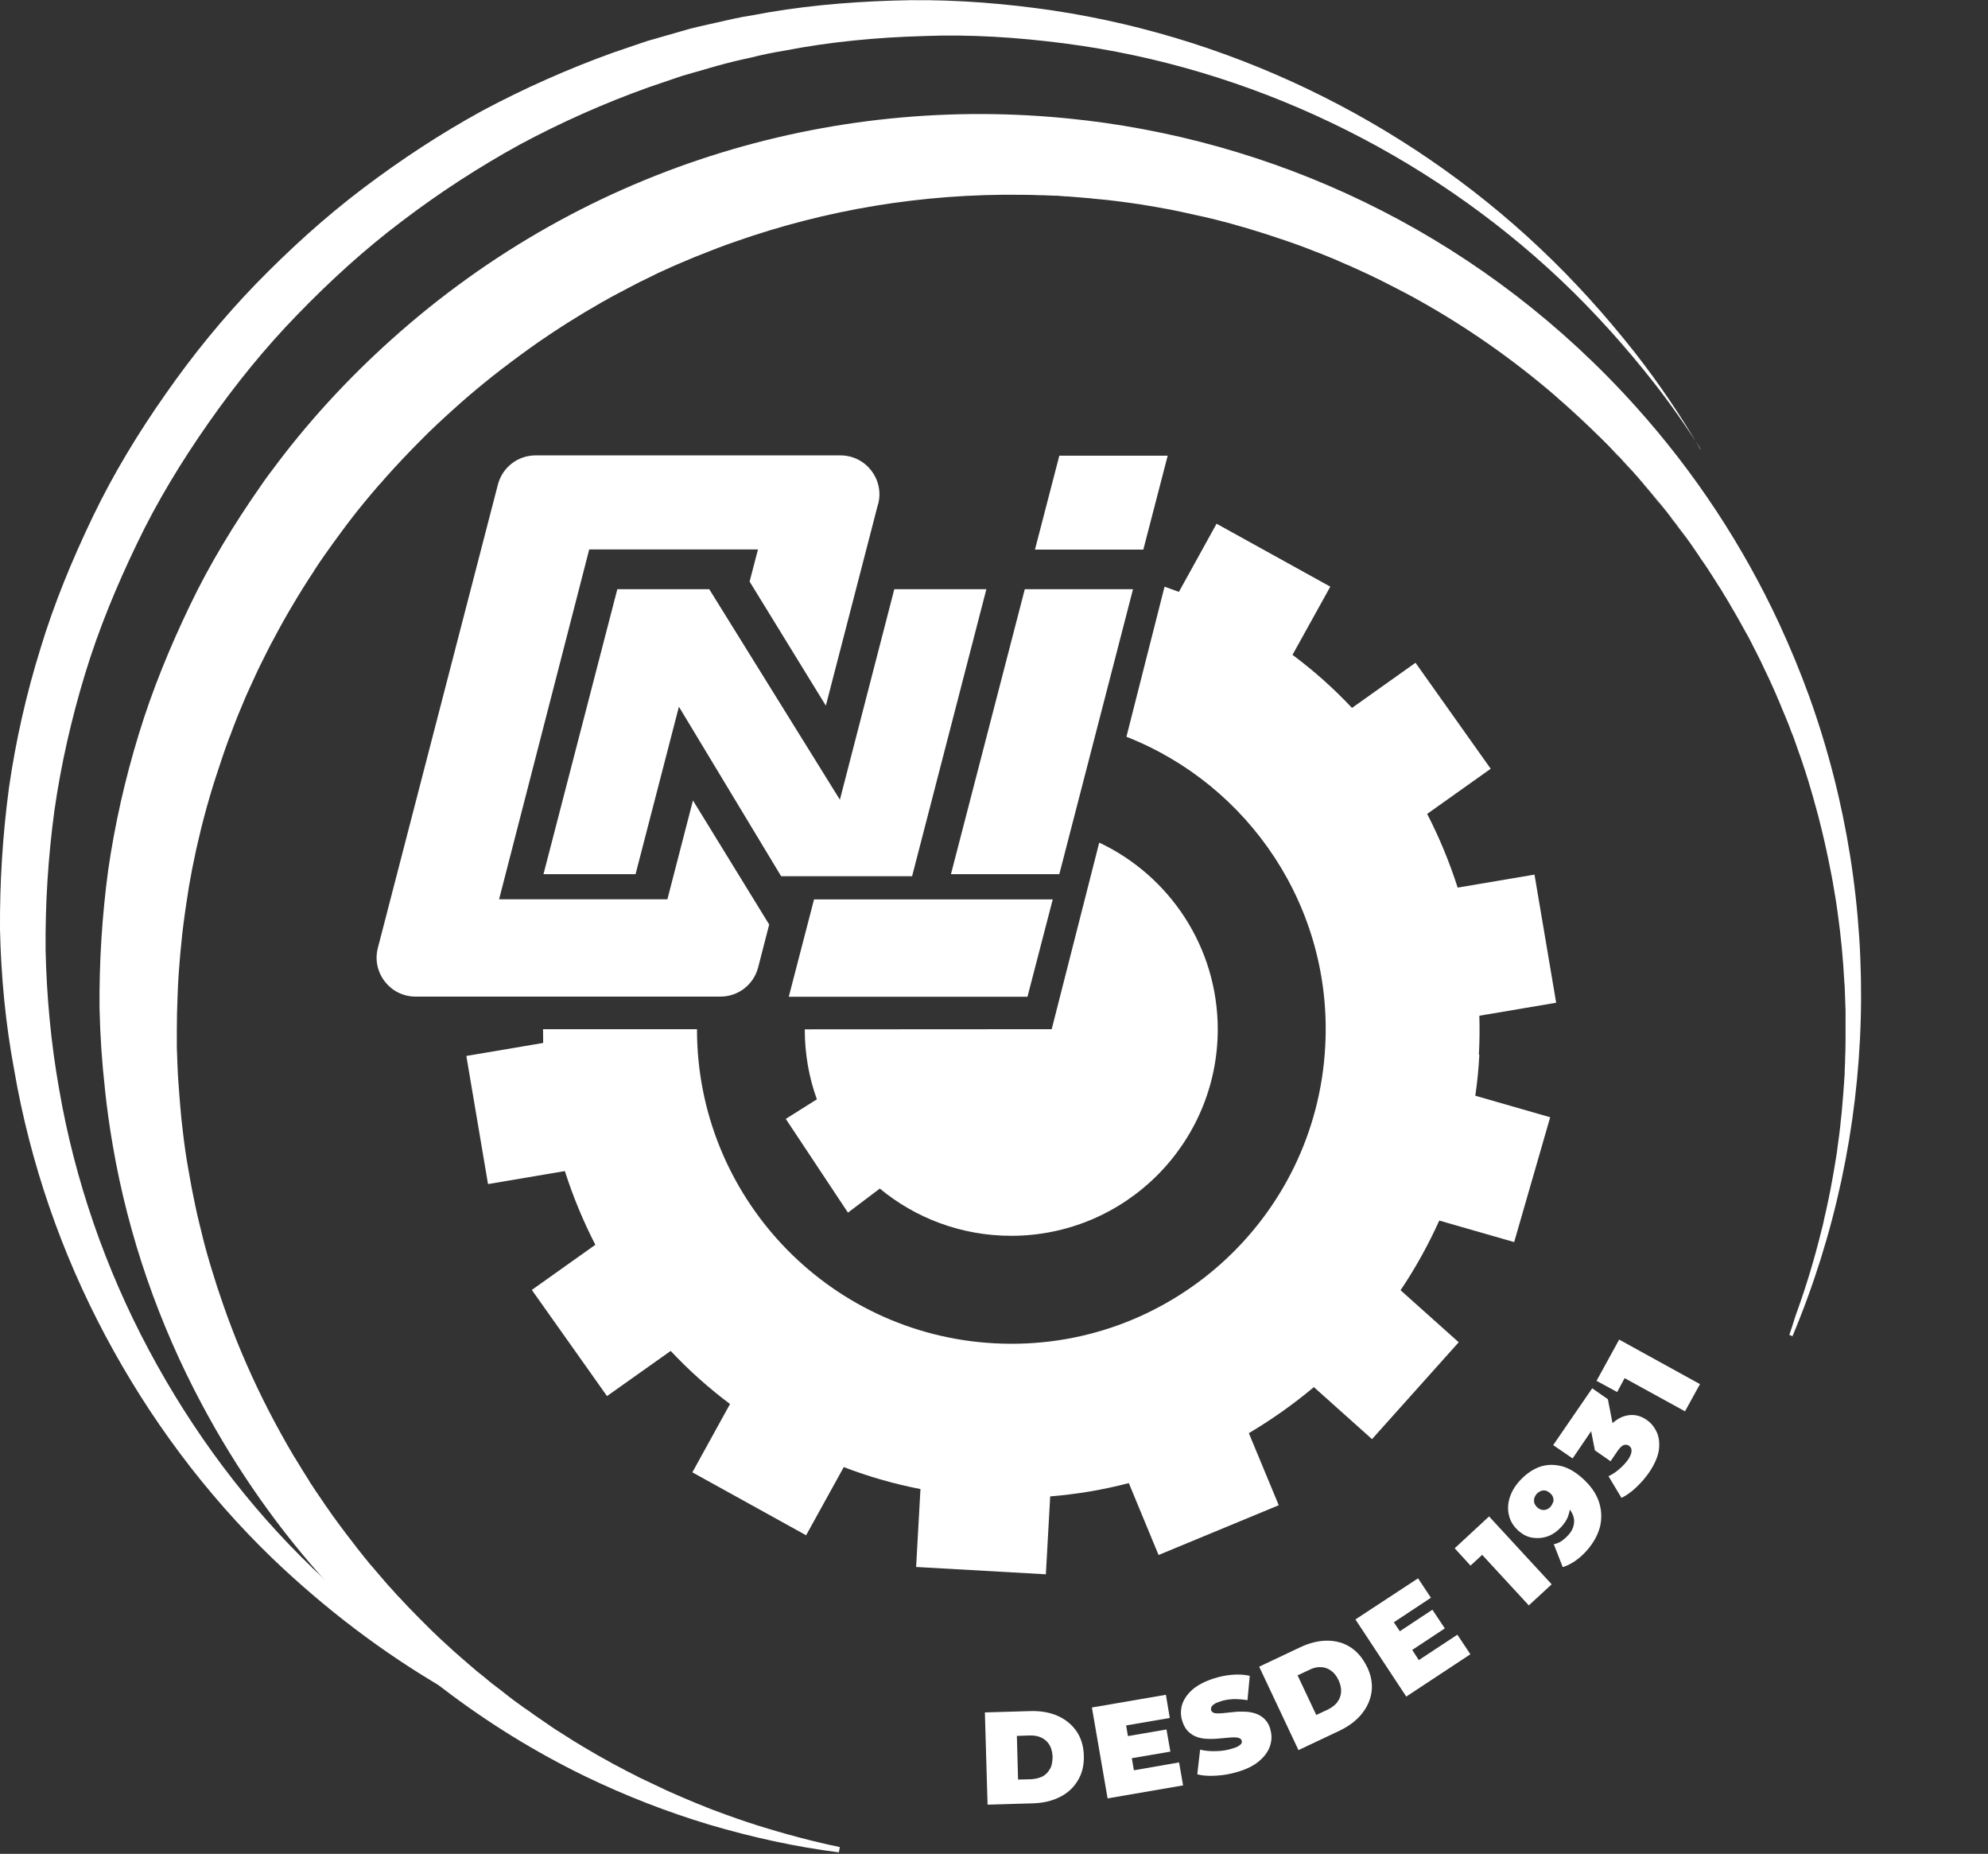 <svg version="1.2" xmlns="http://www.w3.org/2000/svg" viewBox="0 0 133 124" width="133" height="124">
	<rect x="0" y="0" width="133" height="124" fill="#333333" stroke="none"/>
	<style>
		.s0 { fill: #ffffff } 
	</style>
	<g id="Capa_1-2">
		<g>
			<g>
				<path class="s0" d="m168.66 42.96q-1.97 0-3.66-0.65-1.7-0.64-2.93-1.84-1.24-1.19-1.94-2.8-0.69-1.61-0.69-3.53 0-1.92 0.69-3.53 0.69-1.6 1.95-2.8 1.25-1.19 2.93-1.84 1.68-0.65 3.68-0.65 2.22 0 4 0.77 1.78 0.76 3.01 2.25l-2.53 2.34q-0.87-1-1.95-1.5-1.07-0.5-2.34-0.5-1.2 0-2.19 0.39-1 0.39-1.73 1.12-0.73 0.73-1.13 1.73-0.4 1-0.4 2.22 0 1.22 0.4 2.22 0.41 1 1.13 1.73 0.73 0.73 1.73 1.12 1 0.39 2.19 0.39 1.26 0 2.34-0.5 1.06-0.5 1.95-1.52l2.53 2.34q-1.21 1.48-3.01 2.26-1.79 0.78-4.03 0.78z"/>
				<path class="s0" d="m182.02 42.86q-1.53 0-2.63-0.52-1.09-0.52-1.68-1.42-0.58-0.9-0.58-2.02c0-0.75 0.19-1.46 0.57-2.04q0.57-0.87 1.81-1.38 1.24-0.5 3.24-0.5h3.48v2.22h-3.07q-1.34 0-1.84 0.44-0.5 0.44-0.5 1.1 0 0.73 0.57 1.16 0.57 0.42 1.57 0.43c0.67 0 1.2-0.15 1.7-0.45q0.75-0.45 1.1-1.33l0.58 1.75q-0.42 1.26-1.51 1.92-1.09 0.66-2.82 0.66zm3.99-0.19v-2.56l-0.24-0.56v-4.58q0-1.21-0.74-1.9-0.74-0.68-2.28-0.68-1.04 0-2.06 0.33-1.01 0.33-1.72 0.89l-1.36-2.65q1.06-0.75 2.58-1.17 1.51-0.42 3.07-0.41 3 0 4.65 1.41 1.65 1.41 1.66 4.41v7.47c0 0-3.55 0-3.56 0zm-4.58-14.78l3.29-3.51h4.09l-4.41 3.51z"/>
				<path class="s0" d="m209.78 29.38q1.56 0 2.76 0.62 1.21 0.62 1.9 1.9 0.69 1.27 0.69 3.27v7.5h-3.8v-6.91q0-1.57-0.66-2.34-0.66-0.75-1.85-0.75-0.83 0-1.48 0.38-0.66 0.38-1.02 1.13-0.37 0.75-0.37 1.92v6.57h-3.8v-6.91q0-1.57-0.65-2.34-0.64-0.75-1.84-0.75-0.83 0-1.48 0.38-0.66 0.38-1.02 1.13-0.37 0.75-0.37 1.92v6.57h-3.8v-13.1h3.63v3.58l-0.68-1.05q0.68-1.34 1.94-2.03 1.26-0.69 2.86-0.69 1.8 0 3.15 0.91 1.35 0.92 1.79 2.79l-1.34-0.37q0.66-1.53 2.11-2.43 1.45-0.9 3.32-0.9z"/>
				<path class="s0" d="m222.58 42.86q-1.53 0-2.63-0.52-1.09-0.52-1.68-1.42-0.58-0.9-0.58-2.02c0-0.75 0.19-1.46 0.57-2.04q0.57-0.87 1.81-1.38 1.24-0.5 3.24-0.5h3.48v2.22h-3.07q-1.34 0-1.84 0.44-0.5 0.44-0.5 1.1 0 0.73 0.57 1.16 0.57 0.42 1.57 0.43c0.67 0 1.2-0.15 1.7-0.45q0.75-0.45 1.1-1.33l0.58 1.75q-0.42 1.26-1.51 1.92-1.09 0.66-2.82 0.66zm3.99-0.19v-2.56l-0.24-0.56v-4.58q0-1.21-0.74-1.9-0.74-0.68-2.28-0.68-1.05 0-2.06 0.33-1.01 0.33-1.72 0.89l-1.36-2.65q1.06-0.75 2.58-1.17 1.51-0.42 3.07-0.41 3 0 4.65 1.41 1.65 1.41 1.66 4.41v7.47c0 0-3.55 0-3.56 0z"/>
				<path class="s0" d="m233.56 42.67v-13.1h3.63v3.7l-0.51-1.07q0.58-1.39 1.87-2.11 1.29-0.72 3.14-0.72v3.51q-0.24-0.03-0.44-0.04-0.2-0.01-0.41-0.01-1.56 0-2.52 0.89-0.96 0.89-0.96 2.76v6.18c0 0-3.8 0-3.8 0.01z"/>
				<path class="s0" d="m247.14 42.86q-1.53 0-2.63-0.52-1.09-0.52-1.68-1.42-0.58-0.9-0.58-2.02c0-0.75 0.19-1.46 0.57-2.04q0.57-0.87 1.81-1.38 1.24-0.5 3.24-0.5h3.48v2.22h-3.07q-1.34 0-1.84 0.44-0.5 0.44-0.5 1.1 0 0.73 0.57 1.16 0.57 0.42 1.57 0.43c0.67 0 1.2-0.15 1.7-0.45q0.75-0.45 1.1-1.33l0.58 1.75q-0.42 1.26-1.51 1.92-1.1 0.66-2.82 0.66zm3.99-0.19v-2.56l-0.24-0.56v-4.58q0-1.21-0.74-1.9-0.74-0.68-2.28-0.68-1.05 0-2.06 0.33-1.01 0.33-1.72 0.89l-1.36-2.65q1.06-0.75 2.58-1.17 1.51-0.42 3.07-0.41 3 0 4.65 1.41 1.65 1.41 1.66 4.41v7.47c0 0-3.55 0-3.56 0z"/>
				<path class="s0" d="m160.51 68.69v-17.04h3.26l10.05 12.27h-1.58v-12.27h3.89v17.04h-3.24l-10.08-12.27h1.58v12.27h-3.89z"/>
				<path class="s0" d="m183.95 68.89q-1.53 0-2.63-0.52-1.09-0.52-1.68-1.42-0.58-0.9-0.58-2.02c0-0.75 0.19-1.46 0.57-2.04q0.57-0.87 1.81-1.38 1.25-0.5 3.24-0.5h3.48v2.22h-3.07q-1.34 0-1.84 0.44-0.5 0.44-0.5 1.1 0 0.73 0.57 1.16 0.57 0.42 1.57 0.43c0.67 0 1.2-0.15 1.7-0.45q0.75-0.45 1.1-1.33l0.58 1.75q-0.42 1.26-1.51 1.92-1.09 0.66-2.82 0.66zm3.99-0.19v-2.56l-0.24-0.56v-4.58q0-1.21-0.74-1.9-0.74-0.68-2.28-0.68-1.05 0-2.06 0.33-1.01 0.33-1.72 0.89l-1.36-2.65q1.06-0.75 2.58-1.17 1.51-0.41 3.07-0.41 3 0 4.65 1.41 1.65 1.41 1.66 4.41v7.47c0 0-3.55 0-3.56 0z"/>
				<path class="s0" d="m201.35 68.89q-2.12 0-3.77-0.86-1.66-0.87-2.59-2.4-0.94-1.53-0.94-3.48 0-1.96 0.94-3.49 0.93-1.52 2.59-2.39 1.65-0.86 3.77-0.86c1.41 0 2.58 0.29 3.6 0.86q1.53 0.87 2.26 2.47l-2.95 1.58q-0.51-0.93-1.28-1.36-0.77-0.44-1.67-0.44-0.97 0-1.75 0.44-0.78 0.44-1.23 1.24-0.45 0.8-0.45 1.95 0 1.15 0.45 1.95 0.45 0.81 1.23 1.24 0.78 0.44 1.75 0.44 0.9 0 1.67-0.43 0.77-0.42 1.28-1.38l2.95 1.61q-0.73 1.58-2.26 2.45-1.53 0.86-3.6 0.86z"/>
				<path class="s0" d="m211.21 53.77q-1.05 0-1.7-0.61-0.66-0.61-0.66-1.51 0-0.9 0.66-1.51 0.66-0.61 1.7-0.61 1.05 0 1.7 0.57 0.66 0.57 0.66 1.47 0 0.95-0.65 1.57-0.64 0.62-1.72 0.62zm-1.9 14.92v-13.1h3.8v13.1z"/>
				<path class="s0" d="m222.87 68.89q-2.09 0-3.71-0.88-1.62-0.87-2.56-2.4-0.94-1.52-0.94-3.47 0-1.96 0.94-3.49 0.93-1.52 2.56-2.39 1.62-0.87 3.71-0.86 2.08 0 3.7 0.86 1.63 0.87 2.56 2.37 0.93 1.51 0.93 3.51c0 1.34-0.31 2.45-0.93 3.47q-0.93 1.51-2.56 2.4-1.63 0.88-3.7 0.88zm0-3.12q0.95 0 1.7-0.44 0.75-0.44 1.19-1.25 0.44-0.81 0.44-1.94 0-1.13-0.44-1.95-0.44-0.81-1.19-1.24-0.75-0.44-1.7-0.44-0.95 0-1.7 0.44-0.75 0.44-1.2 1.24-0.45 0.8-0.45 1.95c0 0.77 0.15 1.39 0.45 1.94q0.45 0.81 1.2 1.25 0.75 0.44 1.7 0.44z"/>
				<path class="s0" d="m240.55 55.4q1.56 0 2.79 0.62 1.23 0.62 1.94 1.9 0.71 1.28 0.71 3.27v7.5h-3.8v-6.91q0-1.57-0.69-2.34-0.7-0.75-1.96-0.75-0.9 0-1.62 0.38-0.72 0.38-1.12 1.16-0.4 0.78-0.4 2v6.48h-3.8v-13.1h3.63v3.63l-0.68-1.1q0.7-1.32 2.02-2.02 1.31-0.71 2.99-0.71z"/>
				<path class="s0" d="m253.45 68.89q-1.53 0-2.63-0.52-1.09-0.52-1.68-1.42-0.58-0.9-0.58-2.02c0-0.75 0.19-1.46 0.57-2.04q0.57-0.87 1.81-1.38 1.25-0.5 3.24-0.5h3.48v2.22h-3.07q-1.34 0-1.84 0.44-0.5 0.44-0.5 1.1 0 0.73 0.57 1.16 0.57 0.42 1.57 0.43c0.67 0 1.2-0.15 1.7-0.45q0.75-0.45 1.1-1.33l0.58 1.75q-0.42 1.26-1.51 1.92-1.1 0.66-2.82 0.66zm3.99-0.19v-2.56l-0.24-0.56v-4.58q0-1.21-0.74-1.9-0.74-0.68-2.28-0.68-1.04 0-2.06 0.33-1.01 0.33-1.72 0.89l-1.36-2.65q1.06-0.75 2.58-1.17 1.51-0.41 3.07-0.41 3 0 4.65 1.41 1.66 1.41 1.66 4.41v7.47c0 0-3.55 0-3.56 0z"/>
				<path class="s0" d="m264.43 68.69v-18.06h3.8v18.06z"/>
				<path class="s0" d="m284.26 68.89q-1.85 0-3.34-0.84-1.48-0.84-2.35-2.35-0.87-1.51-0.86-3.55 0-2.05 0.86-3.58 0.87-1.51 2.35-2.34 1.48-0.83 3.34-0.83 1.65 0 2.9 0.73 1.24 0.74 1.92 2.22 0.68 1.49 0.68 3.8 0 2.3-0.66 3.79-0.66 1.5-1.89 2.23-1.23 0.73-2.96 0.73zm0.66-3.12q0.93 0 1.68-0.44 0.75-0.44 1.2-1.25 0.45-0.81 0.45-1.94 0-1.13-0.45-1.95-0.45-0.81-1.2-1.24-0.75-0.44-1.68-0.44-0.94 0-1.7 0.44-0.75 0.44-1.21 1.24-0.45 0.8-0.45 1.95c0 0.77 0.15 1.39 0.45 1.94q0.45 0.81 1.21 1.25 0.75 0.44 1.7 0.44zm3.43 2.92v-2.68l0.07-3.89-0.24-3.87v-7.62h3.8v18.06z"/>
				<path class="s0" d="m301.99 68.89q-2.24 0-3.93-0.88-1.69-0.87-2.62-2.4-0.93-1.52-0.93-3.47 0-1.96 0.91-3.49 0.91-1.52 2.5-2.39 1.58-0.87 3.58-0.86c1.33 0 2.44 0.27 3.47 0.82q1.55 0.81 2.45 2.34 0.9 1.52 0.9 3.64 0.01 0.22-0.02 0.5-0.02 0.28-0.05 0.52h-10.64v-2.22h8.64l-1.46 0.66q0-1.02-0.41-1.78-0.42-0.75-1.14-1.18-0.74-0.43-1.7-0.43-0.96 0-1.72 0.43-0.74 0.42-1.16 1.19-0.42 0.77-0.41 1.81v0.58q0 1.06 0.47 1.89 0.47 0.82 1.34 1.24 0.86 0.43 2.03 0.43 1.05 0 1.84-0.32 0.79-0.32 1.45-0.95l2.02 2.19q-0.91 1.03-2.26 1.57-1.37 0.55-3.14 0.55z"/>
				<path class="s0" d="m160.51 94.71v-17.04h3.94v17.04z"/>
				<path class="s0" d="m176.18 81.42q1.56 0 2.79 0.62 1.22 0.62 1.94 1.9 0.71 1.28 0.71 3.27v7.5h-3.8v-6.91q0-1.57-0.69-2.34-0.7-0.75-1.96-0.75-0.9 0-1.62 0.38-0.72 0.38-1.12 1.16-0.4 0.78-0.4 2v6.48h-3.8v-13.1h3.63v3.63l-0.68-1.1q0.7-1.32 2.02-2.02 1.31-0.71 2.99-0.71z"/>
				<path class="s0" d="m190.76 94.91q-1.85 0-3.34-0.84-1.48-0.84-2.35-2.35-0.87-1.51-0.86-3.55 0-2.05 0.86-3.58 0.87-1.52 2.35-2.34 1.48-0.83 3.34-0.83 1.65 0 2.9 0.73 1.25 0.74 1.92 2.22 0.68 1.49 0.68 3.8 0 2.3-0.66 3.79-0.66 1.5-1.89 2.23-1.23 0.73-2.96 0.73zm0.66-3.12q0.93 0 1.68-0.44 0.75-0.44 1.2-1.25 0.45-0.81 0.45-1.94 0-1.13-0.45-1.95-0.45-0.81-1.2-1.24-0.75-0.44-1.68-0.44-0.94 0-1.7 0.44-0.75 0.44-1.21 1.24-0.45 0.8-0.45 1.95c0 0.77 0.15 1.39 0.45 1.94q0.45 0.81 1.21 1.25 0.75 0.44 1.7 0.44zm3.43 2.92v-2.68l0.07-3.89-0.24-3.87v-7.62h3.8v18.06z"/>
				<path class="s0" d="m207.51 94.91q-1.64 0-2.91-0.63-1.28-0.63-1.98-1.94-0.71-1.31-0.71-3.32v-7.4h3.8v6.84q0 1.64 0.69 2.4 0.7 0.77 1.96 0.77 0.87 0 1.56-0.38 0.68-0.37 1.07-1.17 0.39-0.79 0.39-1.98v-6.48h3.8v13.1h-3.6v-3.6l0.66 1.05q-0.65 1.36-1.94 2.06-1.28 0.7-2.79 0.69z"/>
				<path class="s0" d="m223.11 94.91q-1.68 0-3.23-0.4-1.55-0.4-2.45-1.01l1.27-2.73q0.9 0.56 2.13 0.91 1.23 0.35 2.42 0.35 1.32 0 1.86-0.32 0.55-0.31 0.55-0.88 0-0.47-0.43-0.69-0.42-0.23-1.13-0.35-0.71-0.12-1.55-0.24-0.84-0.12-1.69-0.33-0.85-0.2-1.56-0.62-0.71-0.42-1.13-1.12-0.42-0.7-0.43-1.83 0-1.24 0.72-2.19 0.72-0.94 2.08-1.5 1.37-0.55 3.26-0.55 1.34 0 2.73 0.29 1.39 0.29 2.31 0.85l-1.27 2.7q-0.95-0.56-1.91-0.77-0.96-0.21-1.86-0.21-1.26 0-1.85 0.34-0.58 0.34-0.58 0.88 0 0.48 0.43 0.73 0.42 0.24 1.13 0.39 0.71 0.15 1.55 0.26 0.84 0.11 1.69 0.33 0.85 0.22 1.55 0.62 0.7 0.4 1.13 1.1 0.44 0.7 0.44 1.81 0 1.22-0.73 2.15-0.73 0.94-2.11 1.47-1.37 0.54-3.35 0.54z"/>
				<path class="s0" d="m230.08 84.83v-2.92h9.08v2.92zm6.91 10.08q-2.31 0-3.6-1.18-1.29-1.18-1.29-3.52v-11.49h3.8v11.44q0 0.83 0.44 1.28 0.44 0.45 1.19 0.45 0.9 0 1.53-0.49l1.02 2.68q-0.59 0.42-1.4 0.62-0.81 0.21-1.69 0.21z"/>
				<path class="s0" d="m242.22 94.71v-13.1h3.63v3.7l-0.51-1.07q0.58-1.39 1.87-2.11 1.29-0.72 3.14-0.72v3.51q-0.24-0.03-0.44-0.04-0.2 0-0.41-0.01-1.56 0-2.52 0.89-0.96 0.89-0.96 2.76v6.18c0 0-3.8 0-3.8 0.01z"/>
				<path class="s0" d="m254.52 79.79q-1.05 0-1.7-0.61-0.66-0.61-0.66-1.51 0-0.9 0.66-1.51 0.66-0.61 1.7-0.61 1.05 0 1.7 0.57 0.66 0.57 0.66 1.47 0 0.95-0.65 1.57-0.64 0.62-1.72 0.62zm-1.9 14.92v-13.1h3.8v13.1z"/>
				<path class="s0" d="m263.99 94.91q-1.53 0-2.63-0.52-1.1-0.52-1.68-1.42-0.58-0.9-0.58-2.02c0-0.75 0.19-1.46 0.57-2.04q0.57-0.87 1.81-1.38 1.25-0.5 3.24-0.5h3.48v2.22h-3.07q-1.34 0-1.84 0.44-0.5 0.44-0.5 1.1 0 0.73 0.57 1.16 0.57 0.42 1.57 0.43c0.67 0 1.2-0.15 1.7-0.45q0.75-0.45 1.1-1.33l0.58 1.75q-0.42 1.26-1.51 1.92-1.09 0.66-2.82 0.66zm3.99-0.19v-2.56l-0.24-0.56v-4.58q0-1.21-0.74-1.9-0.74-0.68-2.28-0.68-1.04 0-2.06 0.33-1.01 0.33-1.72 0.89l-1.36-2.65q1.07-0.75 2.58-1.17 1.51-0.42 3.07-0.41 3 0 4.65 1.41 1.66 1.41 1.66 4.41v7.47c0 0-3.55 0-3.56 0z"/>
				<path class="s0" d="m279.37 94.91q-1.68 0-3.23-0.4-1.55-0.4-2.45-1.01l1.27-2.73q0.9 0.56 2.13 0.91 1.23 0.35 2.42 0.35 1.32 0 1.86-0.32 0.55-0.31 0.55-0.88 0-0.47-0.43-0.69-0.42-0.23-1.13-0.35-0.71-0.12-1.55-0.24-0.84-0.12-1.69-0.33-0.85-0.2-1.56-0.62-0.71-0.42-1.13-1.12-0.43-0.7-0.43-1.83 0-1.24 0.72-2.19 0.72-0.94 2.08-1.5 1.37-0.55 3.26-0.55 1.33 0 2.73 0.29 1.4 0.29 2.31 0.85l-1.27 2.7q-0.95-0.56-1.91-0.77-0.96-0.21-1.86-0.21-1.26 0-1.85 0.34-0.58 0.34-0.58 0.88 0 0.48 0.43 0.73 0.42 0.24 1.13 0.39 0.71 0.15 1.55 0.26 0.84 0.11 1.69 0.33 0.85 0.22 1.55 0.62 0.7 0.4 1.13 1.1 0.44 0.7 0.44 1.81 0 1.22-0.73 2.15-0.73 0.94-2.11 1.47-1.38 0.54-3.35 0.54z"/>
			</g>
			<path fill-rule="evenodd" class="s0" d="m141.1 37.05h3.23v45.19h-3.23z"/>
			<g>
				<path class="s0" d="m98.94 70.54q0.07-1.31 0.03-2.6l5.14-0.87-1.45-8.57-5.14 0.87q-0.82-2.56-2.04-4.93l4.25-3.02-5.03-7.09-4.25 3.02q-1.83-1.95-3.98-3.55l2.53-4.56-7.61-4.21-2.52 4.56q-0.48-0.18-0.96-0.35l-2.55 10.04c8.2 3.22 13.81 11.42 13.3 20.71-0.62 11.6-10.54 20.49-22.13 19.86-11.22-0.6-19.91-9.9-19.9-21.01h-10.3q0 0.47 0.01 0.92l-5.14 0.87 1.45 8.57 5.14-0.87q0.82 2.56 2.04 4.93l-4.25 3.02 5.03 7.1 4.26-3.02q1.83 1.95 3.97 3.55l-2.52 4.57 7.61 4.21 2.52-4.56q2.47 0.95 5.13 1.47l-0.29 5.21 8.68 0.49 0.29-5.21q2.7-0.22 5.26-0.89l1.99 4.81 8.04-3.33-2-4.82q2.31-1.37 4.35-3.08l3.89 3.48 5.8-6.48-3.89-3.48q1.48-2.2 2.59-4.66l5.01 1.44 2.41-8.35-5.01-1.44q0.2-1.35 0.27-2.73z"/>
				<path class="s0" d="m81.47 68.84c0 7.63-6.19 13.82-13.82 13.82-3.34 0-6.41-1.19-8.79-3.16l-2.13 1.61-4.16-6.27 2.08-1.31c-0.53-1.46-0.81-3.04-0.81-4.68l16.52-0.01 3.18-12.48c4.69 2.21 7.93 6.98 7.93 12.5z"/>
				<g>
					<path class="s0" d="m58.74 33.73l-0.07 0.26-0.28 1.09-3.14 12.12-5.1-8.3 0.56-2.15h-11.29l-6.03 23.4h11.26l1.71-6.61 5.1 8.3-0.74 2.87c-0.3 1.15-1.33 1.95-2.52 1.95h-20.4c-1.7 0-2.95-1.61-2.52-3.26l8.03-30.99c0.3-1.15 1.33-1.95 2.52-1.95h20.4c1.7 0 2.95 1.61 2.52 3.26z"/>
					<path fill-rule="evenodd" class="s0" d="m65.99 39.41l-4.97 19.2h-8.76l-6.84-11.34-2.9 11.2h-6.16l4.94-19.06h6.15l8.74 14.08 3.64-14.08h6.16z"/>
					<path fill-rule="evenodd" class="s0" d="m70.43 60.16l-1.69 6.51h-15.97l1.69-6.51h15.97z"/>
					<path fill-rule="evenodd" class="s0" d="m75.8 39.41l-4.93 19.06h-7.25l4.94-19.06h7.24z"/>
					<path fill-rule="evenodd" class="s0" d="m78.12 30.48l-1.63 6.28h-7.25l1.63-6.28h7.25z"/>
				</g>
				<path class="s0" d="m108.48 30.74q-0.12-0.14-0.26-0.27-0.2-0.21-0.42-0.44l0.24 0.24q0.23 0.23 0.43 0.46z"/>
				<path class="s0" d="m109.18 31.5q-0.28-0.3-0.55-0.59-0.03-0.04-0.07-0.08 0.28 0.29 0.55 0.59 0.04 0.04 0.07 0.08z"/>
				<path class="s0" d="m111.21 33.89q-0.12-0.15-0.25-0.3-0.06-0.08-0.13-0.16-0.09-0.12-0.2-0.24-0.45-0.54-0.91-1.07 0.16 0.17 0.3 0.34 0.15 0.18 0.3 0.35 0.02 0.03 0.05 0.07 0.02 0.03 0.05 0.06 0.25 0.29 0.49 0.58 0.15 0.19 0.3 0.37z"/>
				<path class="s0" d="m112.97 36.21q-0.33-0.47-0.69-0.93-0.18-0.26-0.38-0.5-0.09-0.11-0.17-0.23 0.17 0.21 0.32 0.41 0.26 0.36 0.52 0.7 0.02 0.02 0.03 0.03 0.06 0.07 0.11 0.15 0.13 0.17 0.26 0.37z"/>
				<path class="s0" d="m116.05 40.97q-0.23-0.41-0.48-0.81 0.06 0.08 0.1 0.15 0.2 0.33 0.38 0.66z"/>
				<path class="s0" d="m113.77 30.03q-1.45-2.29-3.12-4.43c-1.91-2.43-3.98-4.74-6.23-6.87-9-8.51-20.78-14.23-33.23-15.83-3.1-0.4-6.25-0.61-9.37-0.49-3.14 0.09-6.27 0.38-9.35 0.98q-1.17 0.19-2.31 0.48-1.15 0.24-2.28 0.56l-2.26 0.65-2.23 0.76q-4.44 1.59-8.6 3.82-4.13 2.27-7.88 5.12c-2.51 1.89-4.83 4.01-7.01 6.26-2.18 2.24-4.16 4.69-5.96 7.26-1.79 2.56-3.43 5.24-4.78 8.07-1.36 2.82-2.56 5.72-3.47 8.71-0.91 2.99-1.61 6.05-2.05 9.14q-0.63 4.66-0.59 9.33c0.07 3.11 0.36 6.22 0.9 9.27 1.05 6.12 3.11 12.05 6.01 17.48 2.9 5.44 6.6 10.41 11.01 14.64q0.53 0.51 1.07 1.01 1.19 1.29 2.44 2.5 2.49 2.4 5.23 4.48c-4.14-2.41-7.99-5.35-11.48-8.69-4.47-4.31-8.24-9.37-11.18-14.9-2.94-5.52-5.03-11.54-6.1-17.77-0.58-3.09-0.88-6.25-0.95-9.41q-0.03-4.75 0.6-9.47 0.68-4.72 2.1-9.29c0.92-3.04 2.14-5.99 3.52-8.86 1.38-2.87 3.04-5.6 4.87-8.2 1.82-2.61 3.84-5.09 6.05-7.37 2.22-2.28 4.58-4.43 7.13-6.36 2.54-1.92 5.21-3.68 8.01-5.21q4.24-2.26 8.74-3.88l2.26-0.77 2.3-0.66c0.76-0.24 1.55-0.39 2.32-0.57 0.78-0.18 1.55-0.36 2.34-0.48 3.13-0.61 6.32-0.9 9.5-1 3.18-0.11 6.38 0.09 9.53 0.5 12.65 1.63 24.62 7.43 33.77 16.08 2.29 2.16 4.4 4.51 6.34 6.97q2.41 3.08 4.37 6.45z"/>
				<path class="s0" d="m118.98 46.8c0 0-0.02-0.04-0.03-0.06q-0.03-0.07-0.05-0.14 0.04 0.1 0.09 0.2z"/>
				<path class="s0" d="m106.98 29.19q-1.26-1.24-2.59-2.41 0.37 0.31 0.73 0.64 0.36 0.33 0.73 0.67 0.34 0.33 0.69 0.66 0.02 0.02 0.05 0.04 0.21 0.2 0.41 0.41z"/>
				<path class="s0" d="m108.48 30.74q-0.12-0.14-0.26-0.27-0.2-0.21-0.42-0.44l0.24 0.24q0.23 0.23 0.43 0.46z"/>
				<path class="s0" d="m109.18 31.5q-0.28-0.3-0.55-0.59-0.03-0.04-0.07-0.08 0.28 0.29 0.55 0.59 0.04 0.04 0.07 0.08z"/>
				<path class="s0" d="m111.21 33.89q-0.12-0.15-0.25-0.3-0.06-0.08-0.13-0.16-0.09-0.12-0.2-0.24-0.1-0.13-0.2-0.25 0.25 0.29 0.49 0.58 0.15 0.18 0.29 0.37z"/>
				<path class="s0" d="m112.71 35.85q-0.21-0.28-0.43-0.57-0.18-0.26-0.38-0.5-0.08-0.11-0.17-0.23 0.17 0.21 0.32 0.41 0.26 0.36 0.52 0.7 0.01 0.02 0.03 0.03 0.05 0.07 0.11 0.16z"/>
				<path class="s0" d="m118.98 46.8c0 0-0.02-0.04-0.03-0.06q-0.03-0.07-0.05-0.14 0.04 0.1 0.09 0.2z"/>
				<path class="s0" d="m120.67 51.24q-0.2-0.6-0.41-1.18 0.17 0.46 0.33 0.93 0.04 0.13 0.08 0.25z"/>
				<path class="s0" d="m119.94 89.38l-0.23-0.09q0.2-0.59 0.38-1.18 0.04-0.12 0.09-0.26 0.98-2.7 1.67-5.52 0.08-0.28 0.14-0.56 0.03-0.12 0.05-0.25 0.07-0.27 0.13-0.56 0-0.05 0.02-0.09 0.15-0.68 0.28-1.35 0.2-1.05 0.37-2.12 0.06-0.36 0.1-0.71 0.1-0.69 0.18-1.4 0-0.02 0-0.03 0.03-0.29 0.06-0.56 0.01-0.13 0.03-0.26 0.03-0.29 0.05-0.6 0.03-0.36 0.06-0.71 0.02-0.29 0.04-0.57 0.02-0.15 0.02-0.3 0.02-0.19 0.03-0.4 0-0.08 0-0.16 0.01-0.36 0.03-0.72 0-0.33 0.02-0.66 0-0.35 0.01-0.71 0-0.75 0-1.48 0-0.28 0-0.55-0.02-0.69-0.05-1.4 0-0.23-0.03-0.47-0.12-2.32-0.44-4.6-0.1-0.78-0.24-1.55-0.09-0.57-0.2-1.13-0.09-0.47-0.19-0.94-0.27-1.32-0.6-2.61-0.03-0.13-0.07-0.28-0.12-0.45-0.25-0.91-0.12-0.45-0.26-0.91-0.08-0.27-0.16-0.54-0.08-0.27-0.17-0.54-0.03-0.11-0.07-0.22-0.04-0.13-0.09-0.26-0.04-0.13-0.08-0.26-0.16-0.46-0.33-0.93-0.09-0.27-0.19-0.55-0.1-0.29-0.22-0.56-0.05-0.15-0.11-0.3 0-0.01-0.01-0.03-0.08-0.2-0.16-0.4-0.07-0.17-0.15-0.36 0-0.03-0.03-0.07-0.2-0.49-0.4-0.97-0.04-0.1-0.09-0.2 0-0.01-0.01-0.03-0.25-0.58-0.51-1.14-0.05-0.11-0.1-0.21-0.2-0.42-0.4-0.84-0.01-0.03-0.03-0.07-0.15-0.31-0.31-0.62-0.1-0.2-0.21-0.41-0.07-0.13-0.14-0.28-0.19-0.38-0.4-0.74-0.36-0.66-0.73-1.3-0.2-0.33-0.38-0.66-0.04-0.08-0.1-0.15-0.07-0.15-0.18-0.3-0.06-0.11-0.13-0.22-0.15-0.26-0.33-0.52-0.18-0.3-0.38-0.6-0.02-0.05-0.07-0.11-0.26-0.42-0.55-0.83-0.08-0.12-0.17-0.24 0-0.03-0.04-0.06-0.02-0.04-0.04-0.07-0.13-0.2-0.26-0.38-0.07-0.1-0.13-0.19-0.06-0.1-0.13-0.19-0.08-0.11-0.17-0.24-0.12-0.18-0.26-0.36-0.05-0.07-0.11-0.15 0-0.01-0.03-0.03-0.26-0.34-0.52-0.7-0.16-0.2-0.32-0.41-0.08-0.11-0.17-0.22-0.03-0.05-0.07-0.1-0.02-0.02-0.05-0.05-0.11-0.14-0.23-0.29-0.13-0.18-0.3-0.37-0.24-0.29-0.49-0.58-0.02-0.03-0.05-0.06-0.03-0.04-0.05-0.07-0.15-0.17-0.3-0.35-0.13-0.17-0.3-0.34c0 0-0.03-0.05-0.05-0.07q-0.04-0.05-0.09-0.1-0.04-0.04-0.07-0.08-0.16-0.18-0.32-0.36-0.03-0.04-0.07-0.08-0.27-0.3-0.55-0.59-0.04-0.04-0.08-0.09-0.2-0.23-0.43-0.46l-0.24-0.24q-0.2-0.22-0.42-0.43-0.09-0.09-0.18-0.18 0.01 0-0.02-0.02-0.1-0.11-0.22-0.22-0.2-0.21-0.41-0.41-0.02-0.02-0.05-0.04-0.34-0.33-0.69-0.66-0.36-0.33-0.73-0.67-0.36-0.33-0.73-0.64-0.42-0.38-0.85-0.74c-2.89-2.42-6.02-4.56-9.37-6.36q-0.97-0.51-1.95-1-0.09-0.05-0.19-0.09-0.42-0.21-0.85-0.4-0.33-0.16-0.68-0.31-0.22-0.11-0.46-0.2-0.38-0.17-0.77-0.34-0.21-0.08-0.42-0.17-0.4-0.17-0.81-0.32-0.34-0.13-0.69-0.27-0.66-0.25-1.34-0.48-0.34-0.12-0.69-0.23-0.68-0.23-1.38-0.44-0.33-0.11-0.68-0.21 0 0-0.02 0-1.71-0.51-3.48-0.88-0.7-0.16-1.4-0.3-1.06-0.2-2.12-0.37-0.36-0.05-0.71-0.1-0.25-0.04-0.51-0.07-0.45-0.06-0.91-0.11-0.46-0.05-0.93-0.09-0.07 0-0.15-0.02-0.35-0.03-0.71-0.06-0.43-0.04-0.87-0.07-0.18 0-0.36-0.02-0.2-0.01-0.38-0.03-0.08 0-0.17 0-0.36-0.01-0.71-0.03-0.36 0-0.72-0.02-0.36 0-0.72-0.01c-6.69-0.09-13.14 1.01-19.15 3.12q-0.59 0.2-1.19 0.43-0.29 0.11-0.59 0.23-0.97 0.37-1.94 0.79-0.3 0.13-0.6 0.26-0.29 0.13-0.59 0.27-0.3 0.13-0.59 0.28-0.29 0.14-0.59 0.29-0.33 0.15-0.64 0.32-0.26 0.13-0.52 0.27-0.58 0.3-1.15 0.61-0.28 0.17-0.57 0.32-0.29 0.17-0.56 0.33-0.57 0.32-1.12 0.67-0.55 0.33-1.1 0.69-0.28 0.18-0.55 0.36-0.41 0.27-0.83 0.56-0.27 0.19-0.54 0.38-1.33 0.95-2.64 1.98-0.25 0.2-0.52 0.42-0.25 0.2-0.51 0.42-0.25 0.21-0.51 0.43-0.5 0.43-1.01 0.89-0.25 0.22-0.51 0.46-0.6 0.55-1.18 1.11-0.28 0.27-0.54 0.54-1.26 1.26-2.42 2.57-0.19 0.23-0.39 0.44-0.47 0.54-0.93 1.1-0.8 0.97-1.55 1.99-0.58 0.78-1.14 1.58-0.36 0.51-0.69 1.02-0.02 0.03-0.03 0.06-0.36 0.54-0.71 1.1-0.35 0.56-0.68 1.12-0.16 0.28-0.33 0.56-0.16 0.28-0.33 0.58-0.32 0.57-0.62 1.14-0.2 0.36-0.38 0.72-0.26 0.51-0.52 1.04-0.1 0.2-0.19 0.39-0.26 0.55-0.5 1.09-0.13 0.29-0.26 0.57-0.14 0.33-0.28 0.67-0.14 0.34-0.28 0.67-0.27 0.67-0.52 1.36-0.02 0.05-0.05 0.11-0.23 0.62-0.44 1.24-0.23 0.68-0.45 1.36-0.11 0.35-0.22 0.69-0.42 1.37-0.77 2.77-0.17 0.7-0.33 1.4-0.14 0.64-0.27 1.3-0.07 0.41-0.15 0.82-0.07 0.36-0.12 0.71-0.06 0.36-0.11 0.71-0.11 0.72-0.2 1.42-0.09 0.68-0.15 1.34-0.07 0.65-0.12 1.32-0.06 0.72-0.1 1.46-0.02 0.39-0.03 0.77-0.05 1.14-0.05 2.26 0 0.37 0 0.74v0.4q0.02 0.69 0.05 1.36 0.01 0.3 0.03 0.61 0.04 0.62 0.09 1.24 0.02 0.33 0.05 0.62 0.07 0.93 0.19 1.86 0.14 1.24 0.36 2.47 0.21 1.25 0.47 2.46 0.13 0.62 0.28 1.22 0.07 0.3 0.15 0.61 0.08 0.3 0.15 0.61 0.18 0.68 0.38 1.36 0.07 0.22 0.14 0.46 0.35 1.16 0.75 2.3 0.14 0.41 0.29 0.82 0.3 0.81 0.62 1.62 1.3 3.22 2.97 6.23 0.42 0.76 0.87 1.52 0.05 0.08 0.11 0.17 0.45 0.75 0.91 1.47 0 0.01 0.01 0.03 0.44 0.68 0.9 1.34 0.12 0.19 0.26 0.38 0.39 0.57 0.8 1.12 0.46 0.63 0.95 1.25 0.29 0.39 0.6 0.77 0.06 0.07 0.11 0.14 0.02 0.03 0.04 0.05 0.23 0.27 0.44 0.54 0.05 0.06 0.11 0.12 0.17 0.2 0.35 0.41 0.34 0.39 0.67 0.78 0.07 0.07 0.13 0.14 0.26 0.3 0.54 0.6 0.04 0.04 0.09 0.09 0.67 0.73 1.36 1.42 0.35 0.35 0.7 0.7 0.02 0.02 0.03 0.03 0.58 0.57 1.18 1.11 0.42 0.39 0.85 0.76 0.26 0.23 0.53 0.46 0.53 0.47 1.07 0.89 0.51 0.44 1.05 0.83 0.29 0.23 0.56 0.44 0.33 0.26 0.67 0.5 0.36 0.27 0.74 0.52 0.36 0.27 0.74 0.52 0.26 0.18 0.52 0.36 0.47 0.33 0.95 0.62 0.69 0.45 1.38 0.86 1 0.6 2.02 1.15 0.85 0.46 1.71 0.89 0.05 0.02 0.1 0.05 0.87 0.42 1.75 0.83 0.38 0.17 0.75 0.33 0.29 0.13 0.58 0.25 0.34 0.15 0.67 0.28 0.34 0.14 0.67 0.27 0.34 0.14 0.68 0.26 1.35 0.51 2.73 0.95 0.34 0.11 0.69 0.21 1.38 0.42 2.78 0.77 0.34 0.09 0.7 0.17 0.3 0.07 0.6 0.14 0.14 0.03 0.3 0.06 0.22 0.05 0.44 0.1l-0.07 0.35c-2.92-0.37-5.81-1.01-8.66-1.85q-4.26-1.28-8.32-3.24c-3.33-1.62-6.51-3.58-9.48-5.85q-2.74-2.08-5.23-4.48-1.25-1.21-2.44-2.5c-3.3-3.61-6.15-7.67-8.47-12.02-2.88-5.38-4.93-11.25-5.97-17.32q-0.33-1.89-0.53-3.8 0 0 0-0.02-0.3-2.67-0.36-5.38-0.04-4.62 0.58-9.25 0.67-4.6 2.04-9.06c0.9-2.96 2.09-5.85 3.43-8.64 1.34-2.8 2.97-5.46 4.75-8.01q0.26-0.38 0.55-0.77 0.07-0.09 0.13-0.17 3.5-4.75 8.06-8.84c13.15-11.8 30.13-16.6 46.39-14.65q0.02 0 0.03 0c13.7 1.64 26.88 8.08 36.82 19.15 4 4.45 7.19 9.35 9.59 14.51q1.12 2.42 2.02 4.9c4.99 13.9 4.56 29.23-1.14 42.79z"/>
				<g>
					<path class="s0" d="m72.02 115.8q-0.46-0.67-1.26-1.03-0.79-0.35-1.83-0.32l-3.04 0.09 0.18 6.17 3.04-0.09q1.03-0.03 1.81-0.43 0.77-0.39 1.19-1.1 0.43-0.7 0.4-1.67-0.03-0.95-0.49-1.62zm-1.77 2.5q-0.17 0.34-0.5 0.52-0.32 0.16-0.77 0.19l-0.87 0.02-0.08-2.92 0.87-0.03q0.45-0.01 0.78 0.15 0.33 0.16 0.53 0.48 0.19 0.33 0.21 0.79 0 0.48-0.16 0.81z"/>
					<path class="s0" d="m78.9 117.88l-3.04 0.53-0.14-0.81-0.26-1.48-0.12-0.71 2.92-0.5-0.26-1.55-4.95 0.85 1.05 6.08 5.05-0.87-0.27-1.55zm-0.86-2.2l-2.57 0.44-0.14 0.03 0.26 1.48 0.14-0.03 2.57-0.44z"/>
					<path class="s0" d="m85 115.69q-0.13-0.46-0.42-0.73-0.27-0.25-0.62-0.36-0.35-0.11-0.73-0.11-0.38-0.02-0.75 0.03-0.38 0.04-0.69 0.07-0.31 0.03-0.51 0-0.2-0.04-0.25-0.19-0.03-0.1 0.01-0.21 0.04-0.11 0.2-0.21 0.14-0.1 0.44-0.19 0.38-0.12 0.83-0.14 0.44-0.01 0.95 0.07l0.15-1.63q-0.54-0.12-1.16-0.07-0.62 0.05-1.22 0.24-0.91 0.29-1.44 0.74-0.52 0.46-0.7 1-0.17 0.55 0 1.1 0.15 0.48 0.42 0.73 0.27 0.26 0.62 0.37 0.35 0.11 0.73 0.11 0.39 0.01 0.76-0.03 0.36-0.03 0.67-0.06 0.31-0.03 0.52 0.01 0.21 0.04 0.26 0.19 0.03 0.1-0.02 0.2-0.06 0.09-0.21 0.18-0.15 0.09-0.44 0.17-0.49 0.15-1.05 0.16-0.57 0.02-1.06-0.1l-0.19 1.65q0.52 0.14 1.27 0.09 0.74-0.04 1.48-0.27 0.92-0.28 1.44-0.75 0.53-0.47 0.69-1.01 0.17-0.55 0-1.08z"/>
					<path class="s0" d="m91.45 111.48q-0.42-0.86-1.1-1.3-0.69-0.44-1.56-0.44-0.87 0-1.8 0.44l-2.75 1.3 2.63 5.58 2.75-1.3q0.94-0.45 1.48-1.12 0.55-0.68 0.66-1.48 0.11-0.82-0.31-1.69zm-1.98 2.38q-0.23 0.28-0.62 0.48l-0.79 0.37-1.25-2.65 0.79-0.37q0.39-0.2 0.77-0.18 0.36 0.01 0.67 0.23 0.31 0.21 0.51 0.64 0.2 0.43 0.17 0.81-0.03 0.37-0.26 0.67z"/>
					<path class="s0" d="m97.5 109.34l-2.58 1.7-0.44-0.68-0.83-1.25-0.4-0.6 2.48-1.64-0.86-1.3-4.19 2.75 3.4 5.16 4.29-2.83zm-1.67-1.67l-2.18 1.44-0.11 0.07 0.82 1.25 0.12-0.07 2.18-1.44z"/>
					<path class="s0" d="m99.62 101.43l-2.3 2.13 1.06 1.16 0.78-0.72 3.12 3.38 1.53-1.41z"/>
					<path class="s0" d="m106.96 100.42q-0.29-0.83-1.1-1.55-0.76-0.68-1.51-0.83-0.76-0.16-1.44 0.11-0.69 0.28-1.28 0.94-0.46 0.52-0.64 1.12-0.18 0.6-0.03 1.18 0.14 0.57 0.64 1.01 0.45 0.4 0.97 0.46 0.54 0.07 1.03-0.12 0.49-0.2 0.87-0.63 0.28-0.31 0.42-0.64 0.1-0.26 0.13-0.5 0.26 0.34 0.29 0.7 0.03 0.54-0.38 1-0.19 0.21-0.42 0.38-0.23 0.17-0.56 0.24l0.6 1.53q0.4-0.12 0.83-0.41 0.43-0.3 0.79-0.71 0.67-0.77 0.88-1.61 0.19-0.84-0.09-1.67zm-3.06 0.05q-0.04 0.16-0.16 0.3-0.18 0.21-0.43 0.23-0.24 0.02-0.46-0.17-0.14-0.13-0.2-0.29-0.04-0.15-0.01-0.31 0.04-0.15 0.16-0.3 0.12-0.13 0.28-0.2 0.15-0.06 0.32-0.03 0.15 0.04 0.3 0.17 0.15 0.12 0.2 0.28 0.05 0.14 0.02 0.32z"/>
					<path class="s0" d="m110.83 95.78q-0.23-0.51-0.67-0.81-0.67-0.47-1.45-0.26-0.43 0.12-0.83 0.48l-0.31-1.6-1.05-0.73-2.61 3.8 1.3 0.89 1.24-1.82 0.25 1.28 1.05 0.73 0.46-0.68q0.23-0.33 0.41-0.4 0.19-0.07 0.36 0.04 0.2 0.14 0.17 0.39-0.03 0.25-0.23 0.54-0.23 0.32-0.56 0.61-0.33 0.3-0.75 0.5l0.87 1.45q0.51-0.25 0.99-0.71 0.48-0.45 0.85-0.98 0.55-0.81 0.66-1.5 0.09-0.69-0.14-1.21z"/>
					<path class="s0" d="m108.32 89.61l-1.51 2.75 1.38 0.75 0.5-0.93 4.04 2.22 1-1.82-5.41-2.98z"/>
				</g>
			</g>
		</g>
	</g>
</svg>